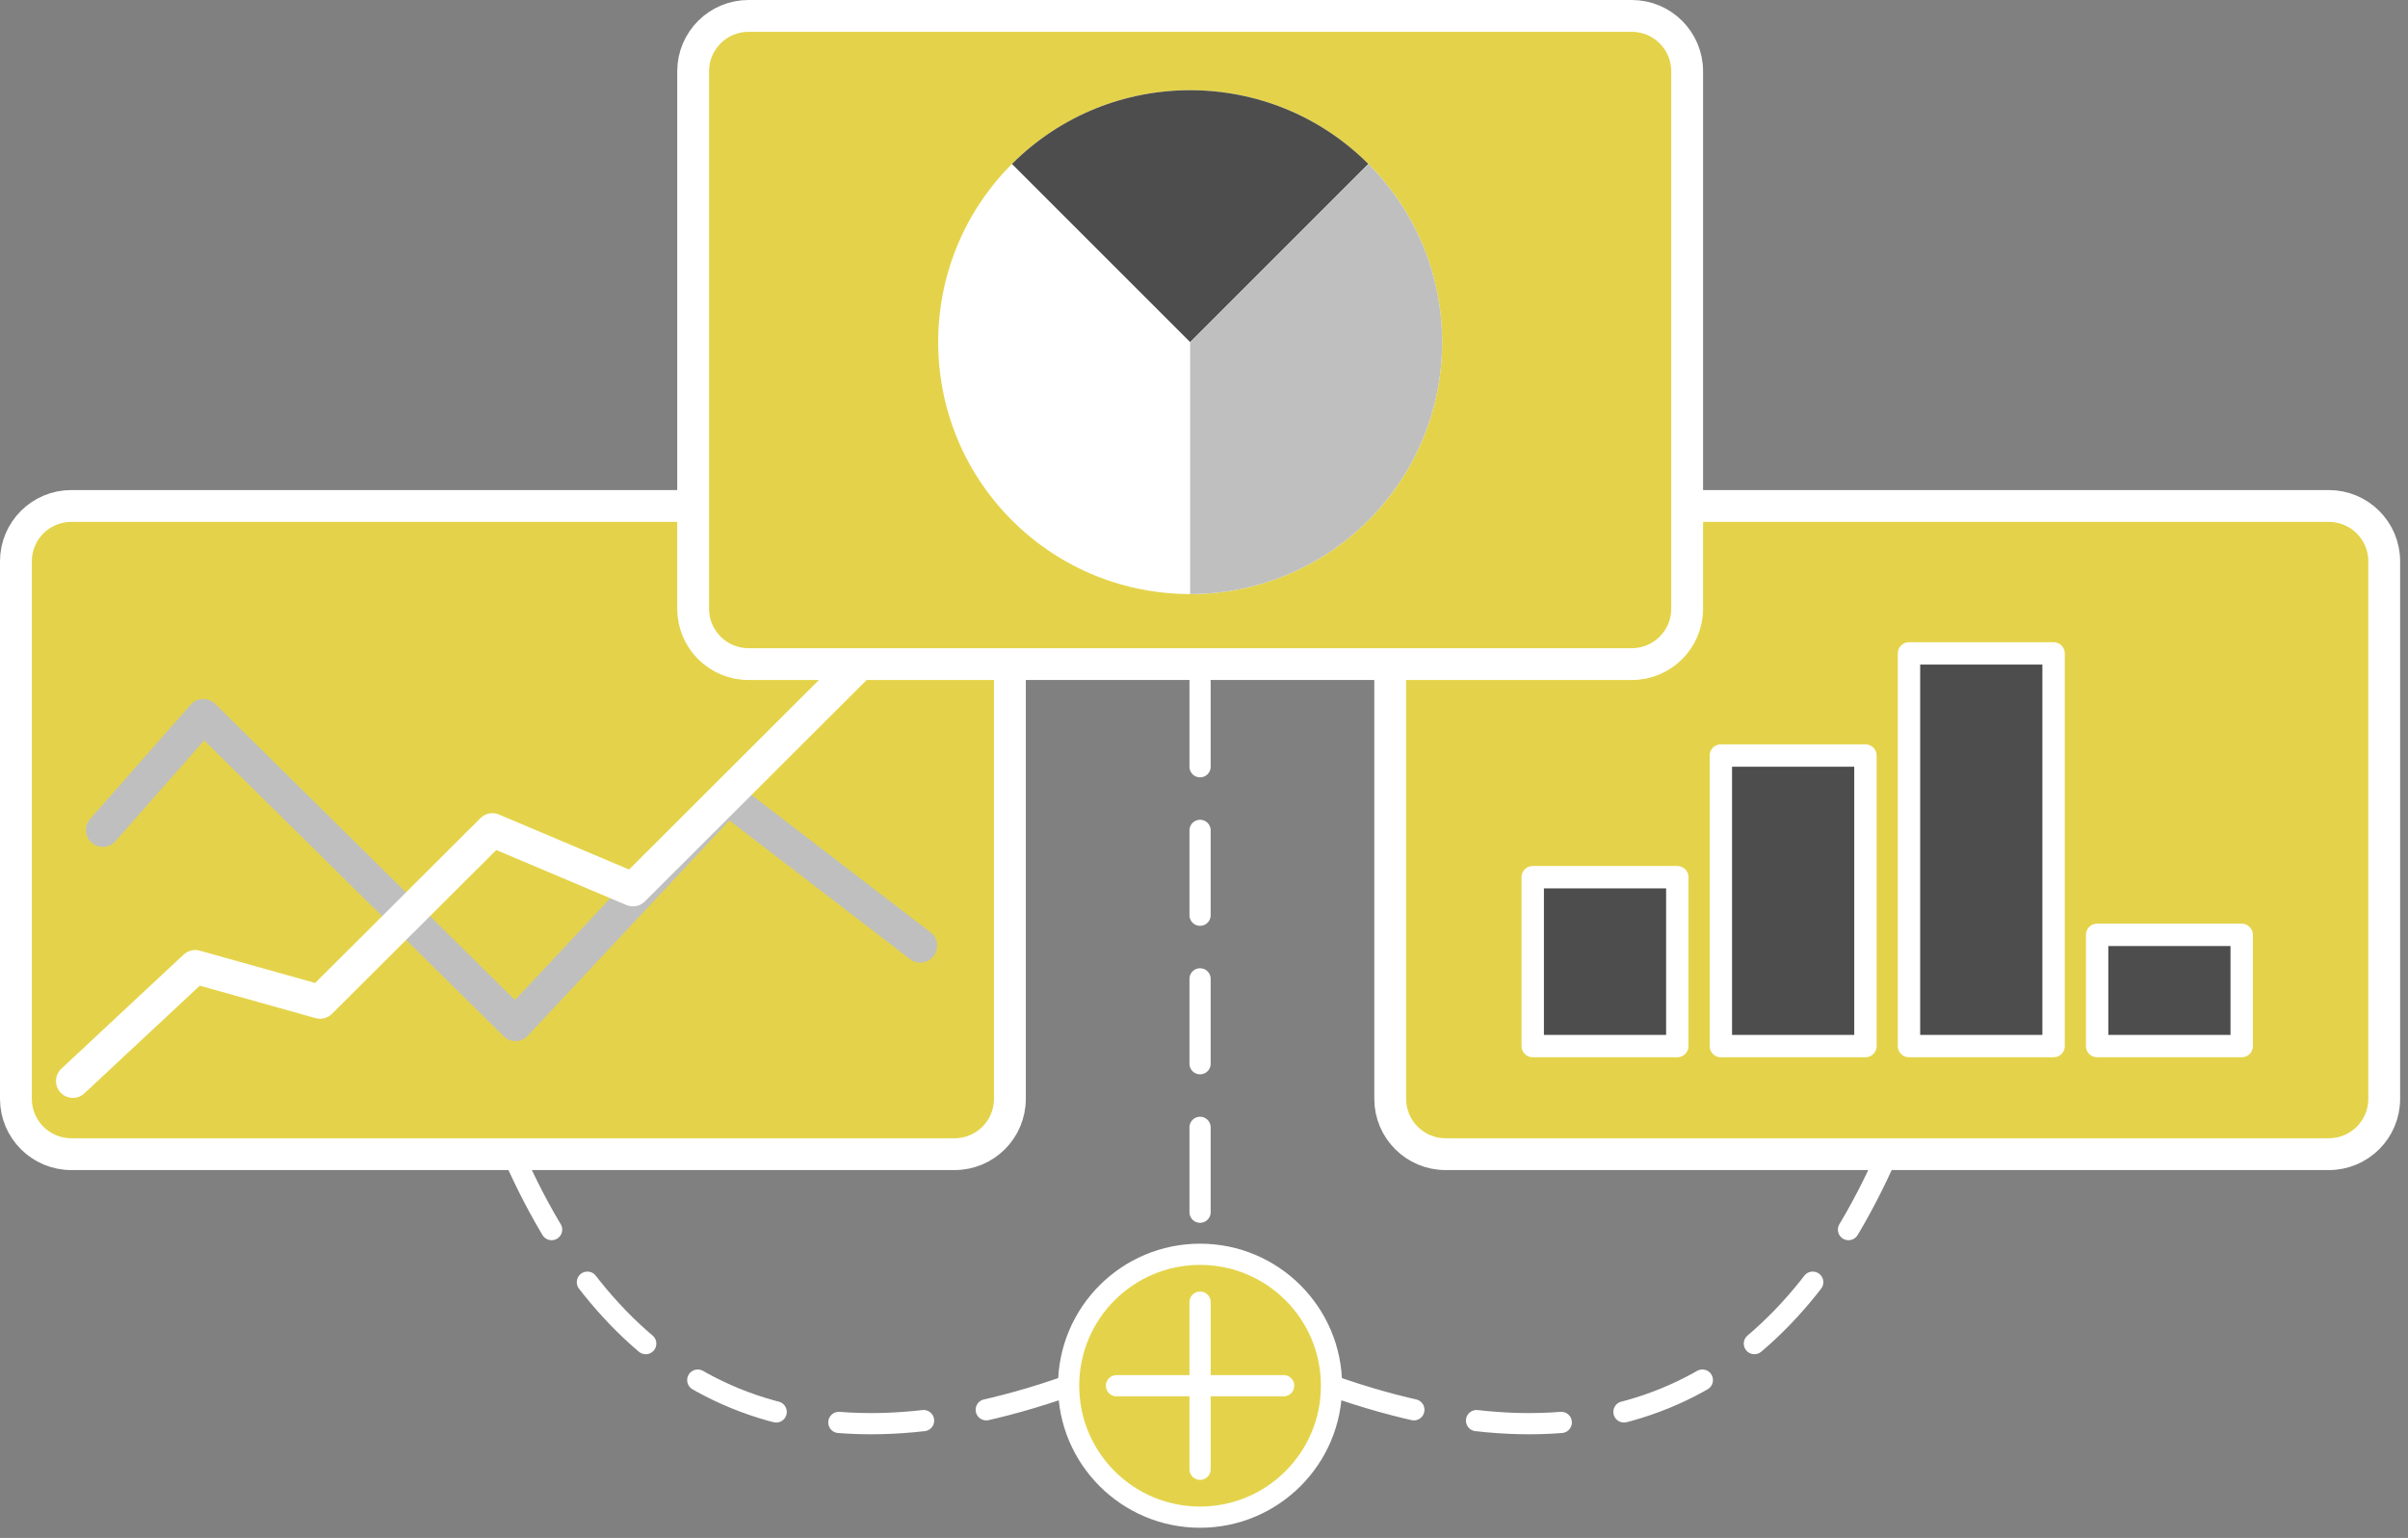 <svg xmlns="http://www.w3.org/2000/svg" xmlns:xlink="http://www.w3.org/1999/xlink" xmlns:serif="http://www.serif.com/" width="100%" height="100%" viewBox="0 0 227 145" xml:space="preserve" style="fill-rule:evenodd;clip-rule:evenodd;stroke-linecap:round;stroke-linejoin:round;stroke-miterlimit:1.5;"><rect x="0" y="0" width="227" height="145" fill="#808080" stroke="none"/><g><path d="M95.203,52.921c0,-2.879 -2.337,-5.217 -5.216,-5.217l-83.27,0c-2.879,0 -5.217,2.338 -5.217,5.217l-0,50.68c-0,2.879 2.338,5.217 5.217,5.217l83.27,-0c2.879,-0 5.216,-2.338 5.216,-5.217l0,-50.68Z" style="fill:#e4d34a;stroke:#fff;stroke-width:3px;"></path><path d="M9.693,78.261l9.474,-10.771l29.425,29.077l19.982,-21.357l18.181,13.957" style="fill:none;stroke:#bfbfbf;stroke-width:3.18px;"></path><path d="M6.868,101.923l11.533,-10.762l11.773,3.297l16.244,-16.197l13.247,5.603l27.959,-27.912" style="fill:none;stroke:#fff;stroke-width:3.18px;"></path><path d="M224.758,52.921c-0,-2.879 -2.338,-5.217 -5.217,-5.217l-83.27,0c-2.879,0 -5.217,2.338 -5.217,5.217l0,50.68c0,2.879 2.338,5.217 5.217,5.217l83.27,-0c2.879,-0 5.217,-2.338 5.217,-5.217l-0,-50.68Z" style="fill:#e4d34a;stroke:#fff;stroke-width:3px;"></path><rect x="144.489" y="82.705" width="13.629" height="15.922" style="fill:#4d4d4d;stroke:#fff;stroke-width:2.11px;"></rect><rect x="162.224" y="71.236" width="13.629" height="27.391" style="fill:#4d4d4d;stroke:#fff;stroke-width:2.11px;"></rect><rect x="179.959" y="61.606" width="13.629" height="37.02" style="fill:#4d4d4d;stroke:#fff;stroke-width:2.11px;"></rect><rect x="197.694" y="88.14" width="13.629" height="10.487" style="fill:#4d4d4d;stroke:#fff;stroke-width:2.11px;"></rect><g><circle cx="113.129" cy="130.65" r="12.392" style="fill:#e4d34a;stroke:#fff;stroke-width:2px;"></circle><g><path d="M113.129,122.771l-0,15.757" style="fill:none;stroke:#fff;stroke-width:2px;"></path><path d="M121.007,130.65l-15.756,-0" style="fill:none;stroke:#fff;stroke-width:2px;"></path></g></g><path d="M159.046,6.717c0,-2.879 -2.337,-5.217 -5.216,-5.217l-83.27,0c-2.879,0 -5.217,2.338 -5.217,5.217l-0,50.68c-0,2.879 2.338,5.216 5.217,5.216l83.27,0c2.879,0 5.216,-2.337 5.216,-5.216l0,-50.68Z" style="fill:#e4d34a;stroke:#fff;stroke-width:3px;"></path><path d="M95.396,15.458c9.271,-9.272 24.326,-9.272 33.598,-0c9.271,9.272 9.271,24.327 -0,33.598c-9.272,9.272 -24.327,9.272 -33.598,0c-9.272,-9.271 -9.272,-24.326 -0,-33.598Z" style="fill:#fff;"></path><path d="M95.396,15.458c9.271,-9.272 24.326,-9.272 33.598,-0l-16.799,16.799l-16.799,-16.799Z" style="fill:#4d4d4d;"></path><path d="M128.994,15.458c9.271,9.272 9.271,24.327 -0,33.598c-4.636,4.636 -10.718,6.954 -16.799,6.954l-0,-23.753l16.799,-16.799Z" style="fill:#bfbfbf;"></path><path d="M113.129,64.29l-0,53.969" style="fill:none;stroke:#fff;stroke-width:2px;stroke-dasharray:8,6,0,0;"></path><path d="M48.352,108.818c9.773,22.195 26.456,30.982 52.385,21.832" style="fill:none;stroke:#fff;stroke-width:2px;stroke-dasharray:8,6,0,0;"></path><path d="M177.906,108.818c-9.773,22.195 -26.456,30.982 -52.385,21.832" style="fill:none;stroke:#fff;stroke-width:2px;stroke-dasharray:8,6,0,0;"></path></g></svg>